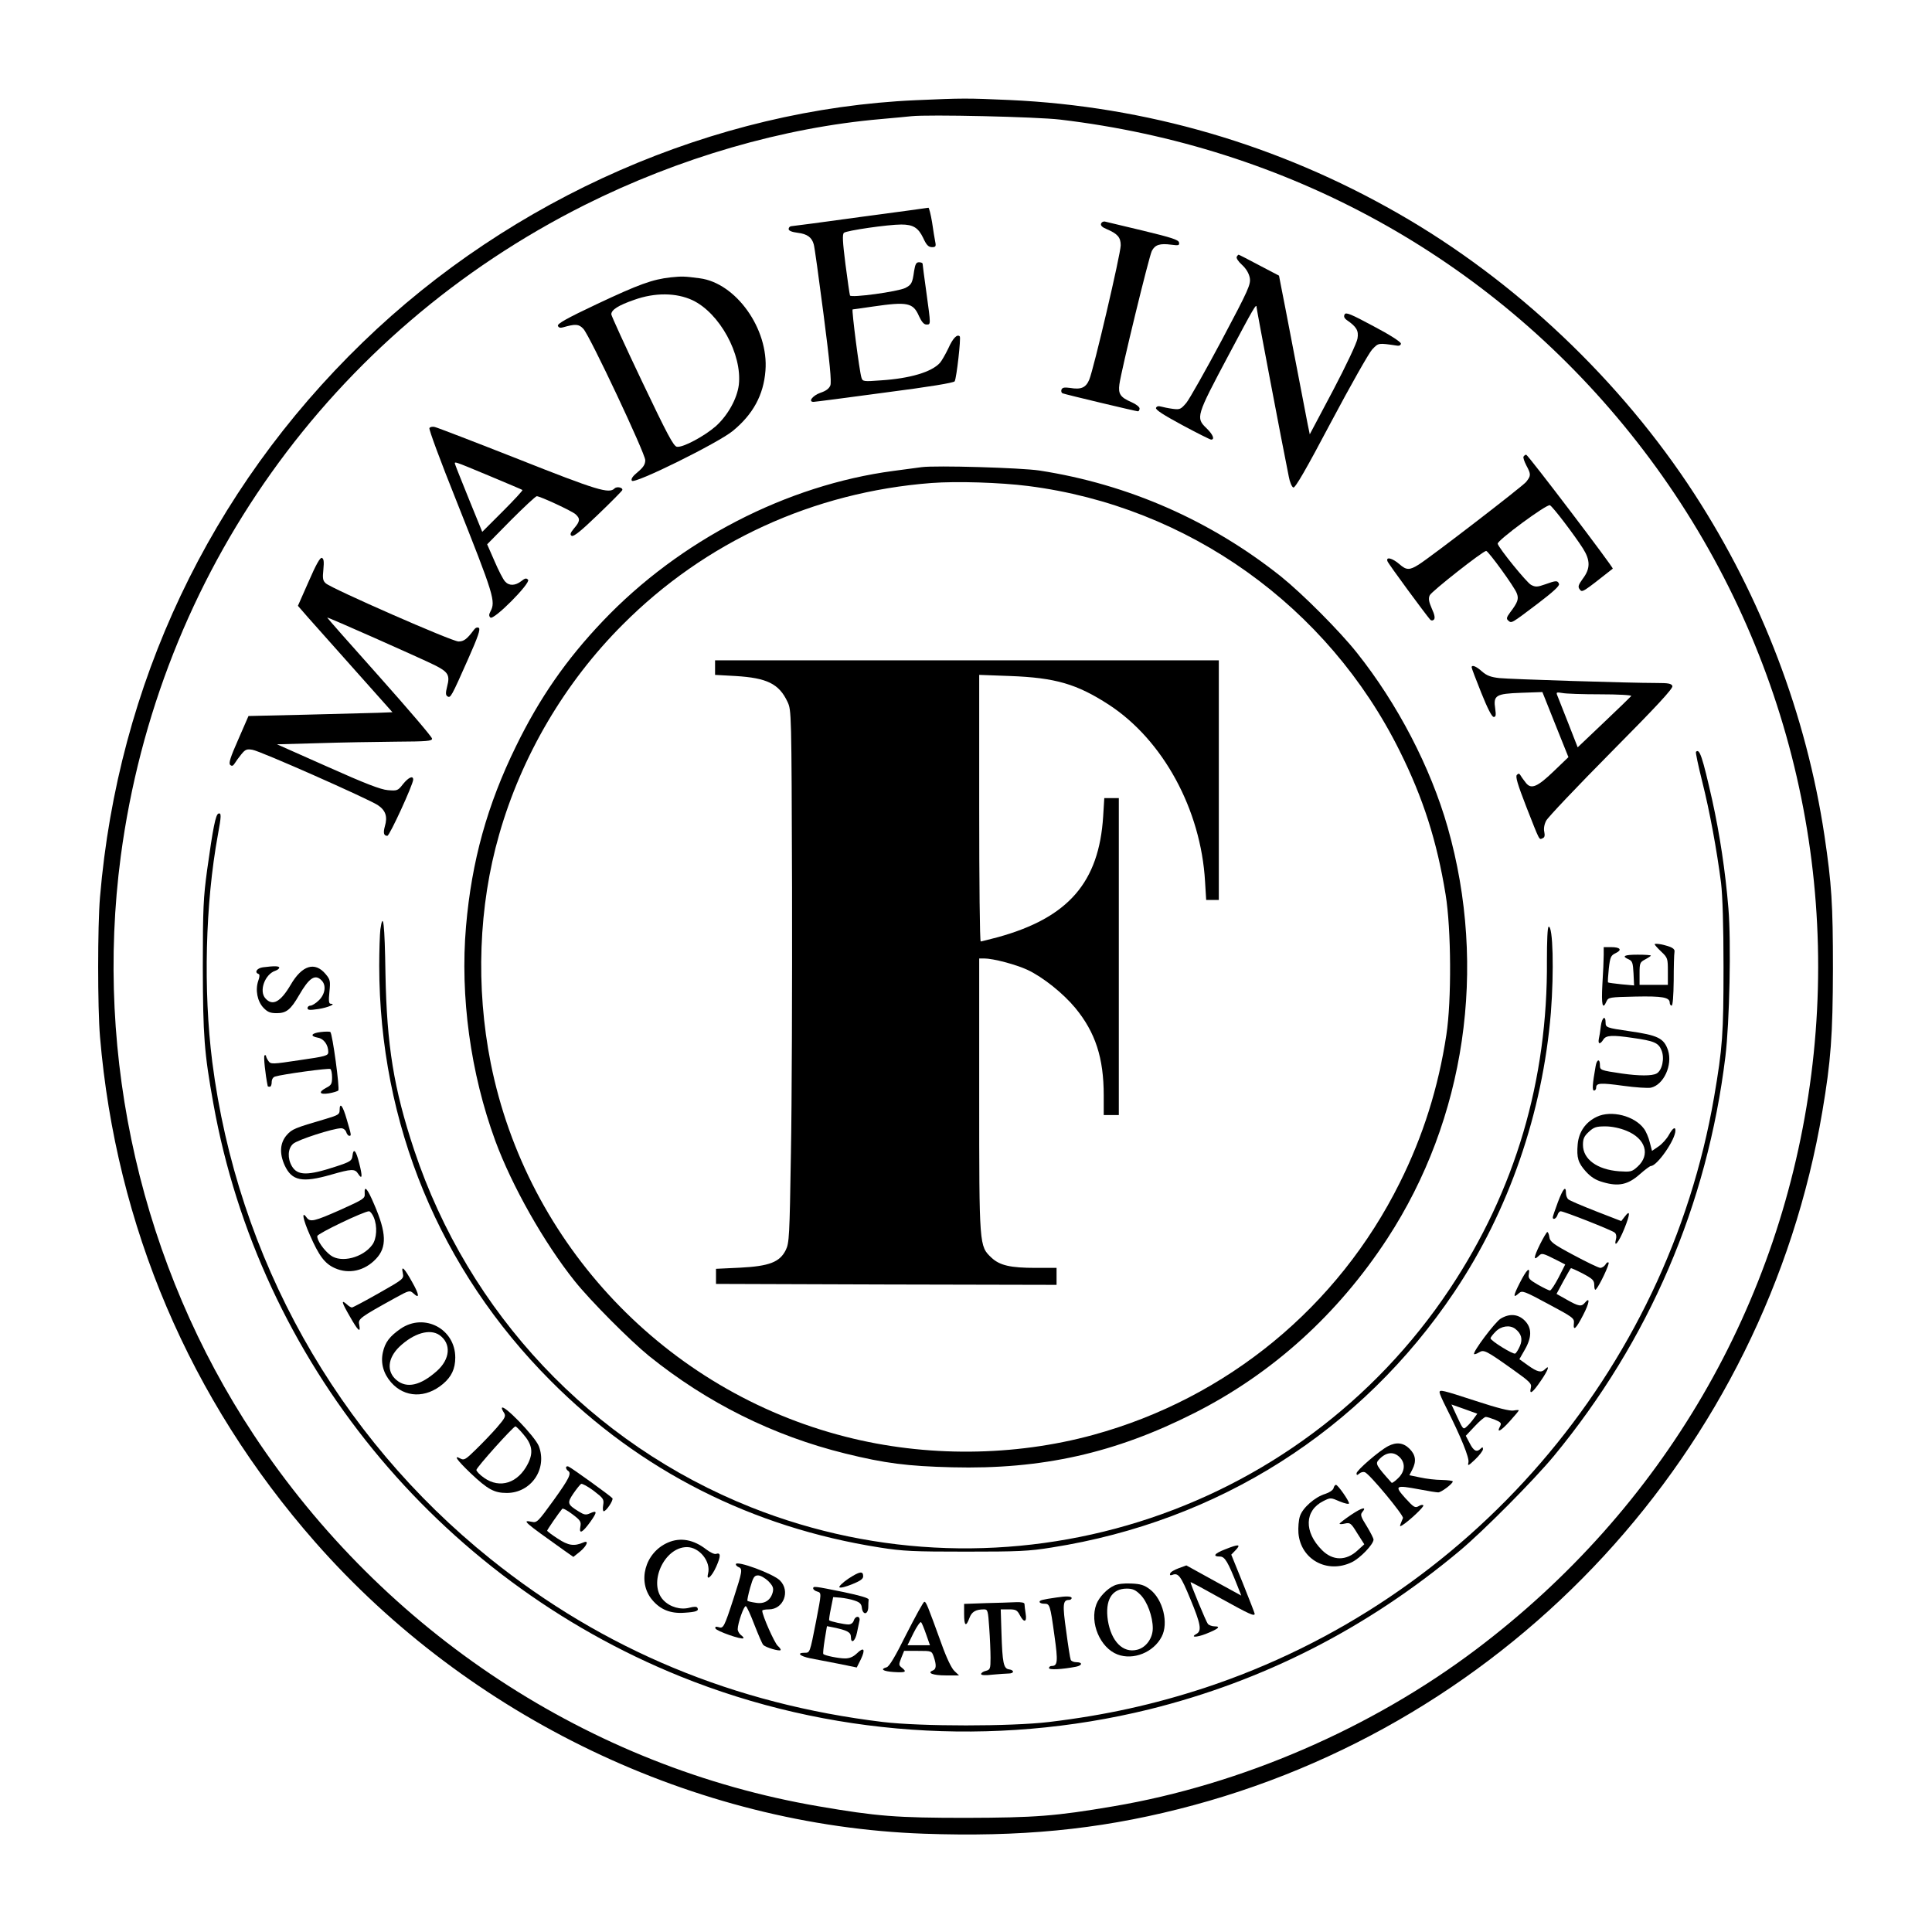 <?xml version="1.0" standalone="no"?>
<!DOCTYPE svg PUBLIC "-//W3C//DTD SVG 20010904//EN"
 "http://www.w3.org/TR/2001/REC-SVG-20010904/DTD/svg10.dtd">
<svg version="1.0" xmlns="http://www.w3.org/2000/svg"
 width="1024pt" height="1024pt" viewBox="0 0 1024 1024"
 preserveAspectRatio="xMidYMid meet">
<g transform="translate(0,1024) scale(0.1,-0.1)"
fill="#000000" stroke="none">
<path d="M4855 9709 c-1068 -47 -2142 -517 -2933 -1284 -811 -785 -1297 -1813
-1392 -2940 -13 -155 -13 -585 0 -740 85 -1004 476 -1922 1141 -2679 817 -929
2013 -1502 3225 -1545 509 -18 917 21 1349 130 1765 443 3110 1900 3414 3699
45 266 55 401 56 755 0 345 -7 450 -45 706 -96 639 -333 1261 -688 1809 -391
603 -951 1134 -1572 1489 -635 364 -1335 568 -2060 601 -225 10 -247 10 -495
-1z m765 -103 c1203 -143 2271 -730 3019 -1661 771 -959 1117 -2184 961 -3401
-157 -1220 -787 -2300 -1776 -3046 -554 -418 -1244 -717 -1924 -832 -306 -52
-413 -60 -780 -61 -368 0 -471 8 -780 61 -1214 207 -2303 923 -2995 1969 -593
897 -846 1998 -705 3066 199 1496 1111 2777 2460 3453 498 249 1050 410 1570
455 69 6 141 13 160 15 90 10 663 -3 790 -18z"/>
<path d="M4560 9090 c-195 -27 -361 -49 -367 -49 -7 -1 -13 -7 -13 -15 0 -9
17 -16 49 -20 49 -6 74 -24 84 -61 4 -11 27 -178 52 -371 33 -255 43 -358 36
-377 -7 -17 -23 -29 -53 -39 -40 -14 -67 -48 -36 -48 7 0 177 22 376 49 241
31 366 52 372 60 10 17 34 230 27 238 -14 14 -37 -10 -61 -64 -15 -31 -35 -66
-44 -76 -44 -49 -159 -83 -313 -93 -92 -7 -97 -6 -103 14 -11 32 -53 362 -47
362 3 0 51 7 106 15 185 27 215 21 246 -51 14 -30 26 -44 39 -44 24 0 24 -5 0
170 -11 79 -20 147 -20 152 0 4 -8 8 -19 8 -15 0 -20 -10 -26 -46 -9 -65 -14
-73 -46 -90 -40 -20 -290 -54 -294 -40 -2 6 -13 81 -24 166 -15 119 -17 158
-8 166 13 12 234 44 304 44 63 0 90 -17 116 -71 17 -37 27 -48 46 -49 20 0 23
4 18 28 -3 15 -11 62 -17 105 -7 42 -16 76 -19 76 -3 -1 -166 -23 -361 -49z"/>
<path d="M5836 9055 c-4 -10 6 -20 31 -30 56 -24 73 -43 73 -85 0 -45 -144
-660 -167 -713 -18 -42 -43 -53 -102 -43 -30 4 -40 2 -45 -9 -3 -9 0 -18 7
-20 19 -7 388 -95 398 -95 5 0 9 7 9 15 0 8 -19 23 -42 33 -60 26 -72 44 -65
95 10 74 157 678 172 707 17 33 43 41 103 33 39 -5 44 -4 41 12 -3 14 -40 26
-189 62 -102 24 -192 46 -201 48 -9 3 -19 -1 -23 -10z"/>
<path d="M6555 8879 c-4 -6 8 -25 27 -42 23 -21 37 -45 42 -69 6 -35 -4 -59
-149 -332 -86 -161 -170 -310 -187 -331 -29 -34 -34 -37 -72 -32 -23 3 -51 9
-62 12 -14 4 -23 2 -27 -7 -3 -10 39 -37 139 -91 78 -42 148 -77 153 -77 21 0
10 27 -24 60 -58 56 -56 63 118 390 130 245 147 275 147 252 0 -10 135 -722
171 -899 5 -28 16 -54 24 -57 10 -3 68 97 200 347 103 194 201 367 218 385 34
35 30 35 132 20 12 -2 20 3 20 11 0 9 -61 48 -145 92 -121 65 -146 75 -153 63
-6 -11 -3 -20 12 -31 51 -35 63 -56 56 -97 -3 -22 -61 -145 -129 -274 l-124
-234 -11 53 c-6 30 -38 196 -71 369 -33 173 -65 338 -71 367 l-10 52 -105 55
c-58 31 -107 56 -109 56 -2 0 -7 -5 -10 -11z"/>
<path d="M3555 8770 c-98 -11 -169 -37 -392 -142 -159 -75 -210 -104 -206
-115 4 -10 13 -12 27 -8 66 19 84 18 108 -8 34 -36 328 -661 328 -696 0 -22
-10 -38 -40 -63 -27 -22 -37 -37 -31 -46 12 -20 457 200 535 264 107 88 163
190 173 319 18 221 -156 465 -348 490 -83 11 -94 11 -154 5z m115 -121 c144
-68 264 -287 246 -448 -9 -74 -58 -162 -122 -220 -61 -53 -174 -114 -206 -109
-18 2 -52 67 -185 346 -90 189 -163 349 -163 356 0 24 38 48 122 77 109 39
222 38 308 -2z"/>
<path d="M2276 7971 c-4 -6 59 -176 140 -378 204 -513 212 -540 183 -595 -8
-15 -8 -23 0 -31 17 -17 214 182 200 200 -9 10 -16 9 -36 -7 -32 -25 -65 -26
-86 -2 -10 10 -35 59 -56 108 l-39 89 126 128 c70 70 131 127 137 127 18 0
188 -79 206 -96 25 -23 24 -37 -8 -74 -21 -25 -23 -34 -13 -40 10 -6 50 26
139 112 70 67 127 125 129 130 6 13 -28 22 -41 9 -29 -29 -92 -10 -511 156
-231 91 -431 168 -442 170 -12 3 -25 0 -28 -6z m329 -258 c88 -37 162 -68 164
-70 3 -2 -44 -53 -104 -113 l-109 -109 -68 167 c-37 92 -71 176 -74 186 -7 23
-23 28 191 -61z"/>
<path d="M8075 7820 c-3 -5 4 -26 15 -47 25 -47 25 -54 -1 -87 -18 -23 -504
-397 -569 -438 -49 -31 -66 -31 -103 2 -37 32 -73 41 -63 15 4 -13 203 -283
227 -310 6 -5 13 -5 19 1 7 7 4 26 -11 58 -16 37 -19 54 -11 71 10 21 282 235
299 235 12 -1 150 -191 162 -224 12 -30 6 -48 -35 -102 -20 -27 -21 -34 -9
-44 17 -14 13 -17 157 92 80 61 115 93 111 103 -7 19 -15 19 -73 -2 -42 -15
-52 -15 -75 -3 -23 12 -170 193 -177 218 -5 16 262 213 277 204 16 -8 131
-160 175 -229 39 -62 40 -106 0 -159 -25 -35 -28 -44 -17 -58 13 -18 15 -16
175 110 6 4 -450 604 -459 604 -4 0 -10 -4 -14 -10z"/>
<path d="M4885 7764 c-16 -2 -84 -11 -150 -20 -565 -75 -1133 -368 -1540 -796
-194 -204 -335 -407 -460 -663 -152 -310 -235 -608 -265 -955 -32 -371 24
-779 155 -1136 88 -239 258 -540 421 -744 83 -104 292 -314 394 -397 309 -249
659 -423 1040 -517 211 -52 329 -67 566 -73 476 -12 865 75 1285 288 413 209
760 523 1022 924 414 634 532 1435 320 2180 -91 319 -266 655 -481 925 -93
117 -289 313 -402 404 -373 297 -809 489 -1280 562 -100 15 -550 28 -625 18z
m565 -100 c847 -108 1588 -637 1969 -1405 124 -249 197 -477 243 -760 30 -183
32 -563 4 -744 -42 -278 -124 -538 -247 -784 -327 -658 -916 -1142 -1624
-1336 -420 -115 -888 -119 -1313 -10 -952 242 -1689 1019 -1881 1980 -80 403
-65 831 45 1213 119 416 348 805 654 1111 438 440 1012 703 1637 751 135 10
362 3 513 -16z"/>
<path d="M3790 6702 l0 -39 108 -6 c167 -10 231 -41 276 -137 21 -45 21 -51
24 -985 1 -517 -1 -1151 -6 -1410 -7 -439 -9 -473 -27 -510 -32 -65 -88 -86
-243 -94 l-127 -6 0 -40 0 -40 903 -3 902 -2 0 45 0 45 -111 0 c-134 0 -190
13 -234 54 -65 62 -65 56 -65 863 l0 723 26 0 c48 0 169 -32 231 -61 82 -39
187 -123 252 -201 107 -130 151 -265 151 -464 l0 -104 40 0 40 0 0 840 0 840
-38 0 -39 0 -6 -97 c-22 -350 -185 -537 -557 -640 -47 -12 -88 -23 -92 -23 -5
0 -8 318 -8 706 l0 707 163 -6 c241 -9 354 -42 524 -152 288 -188 488 -556
510 -937 l6 -98 33 0 34 0 0 635 0 635 -1335 0 -1335 0 0 -38z"/>
<path d="M1636 7158 l-57 -129 54 -62 c30 -34 143 -161 251 -282 l196 -220
-77 -3 c-43 -1 -215 -6 -382 -10 l-304 -7 -54 -124 c-42 -95 -52 -126 -43
-135 9 -8 15 -6 24 8 6 10 22 32 35 48 21 26 29 29 59 24 41 -6 611 -259 664
-293 42 -28 53 -61 38 -112 -10 -36 -6 -51 13 -51 12 0 137 273 137 298 0 23
-25 12 -54 -24 -27 -35 -31 -36 -80 -32 -38 3 -121 35 -320 124 l-268 119 218
6 c121 4 306 7 412 8 165 1 192 3 192 16 0 9 -126 156 -279 328 -154 172 -278
313 -277 314 3 3 483 -210 569 -252 72 -36 83 -53 67 -113 -9 -36 -8 -47 2
-53 16 -10 20 -3 110 200 52 117 65 156 56 163 -8 5 -18 1 -26 -10 -37 -50
-54 -62 -82 -62 -34 0 -672 280 -703 308 -16 14 -18 26 -13 74 4 42 2 57 -8
61 -9 4 -31 -35 -70 -125z"/>
<path d="M7800 6703 c0 -5 23 -65 51 -135 33 -82 56 -128 66 -128 11 0 13 9 8
43 -11 72 3 80 136 85 l114 4 69 -173 69 -172 -76 -73 c-88 -85 -121 -99 -149
-64 -10 13 -23 30 -28 39 -7 12 -12 13 -20 4 -9 -8 3 -49 50 -170 73 -186 67
-174 86 -166 11 4 13 14 9 34 -4 17 0 40 10 59 9 18 165 182 346 365 241 243
328 337 323 349 -5 13 -21 16 -83 16 -149 0 -777 20 -834 26 -45 5 -67 13 -92
35 -31 28 -55 37 -55 22z m682 -143 c93 0 167 -4 164 -9 -3 -4 -68 -67 -145
-140 l-139 -132 -50 128 c-28 70 -54 137 -58 147 -7 17 -4 18 26 13 18 -4 109
-7 202 -7z"/>
<path d="M8989 6255 c-3 -2 12 -73 33 -157 40 -159 77 -360 100 -538 8 -69 13
-223 13 -445 0 -355 -5 -427 -50 -690 -251 -1455 -1297 -2668 -2700 -3131
-269 -88 -525 -145 -825 -181 -203 -24 -677 -24 -880 0 -788 95 -1481 383
-2080 864 -814 653 -1342 1597 -1475 2635 -48 381 -37 838 30 1204 18 98 19
117 3 112 -15 -5 -29 -75 -60 -298 -20 -147 -23 -204 -23 -515 1 -366 7 -453
56 -725 244 -1360 1186 -2514 2474 -3035 784 -317 1660 -378 2486 -175 605
150 1152 428 1644 839 125 104 394 375 501 504 504 611 813 1331 909 2117 22
180 31 606 16 785 -16 196 -46 394 -86 575 -52 230 -67 275 -86 255z"/>
<path d="M2016 5314 c-3 -26 -6 -113 -6 -193 1 -837 320 -1610 910 -2201 474
-476 1067 -776 1742 -882 126 -20 181 -22 458 -22 276 0 332 2 455 22 883 139
1640 619 2133 1354 289 430 468 950 512 1481 17 220 11 462 -12 455 -6 -2 -9
-76 -9 -178 5 -634 -168 -1220 -514 -1740 -807 -1213 -2353 -1696 -3704 -1159
-846 337 -1497 1028 -1786 1894 -108 325 -145 553 -152 935 -4 262 -12 337
-27 234z"/>
<path d="M8770 5235 c0 -3 16 -21 35 -39 34 -32 35 -36 35 -105 l0 -71 -75 0
-75 0 0 60 c0 56 2 60 30 75 17 9 30 18 30 20 0 3 -31 5 -70 5 -72 0 -87 -8
-47 -25 19 -9 22 -19 25 -74 l3 -64 -67 6 c-37 4 -69 8 -71 10 -2 2 0 35 4 73
7 62 11 70 36 82 36 17 26 32 -24 32 l-39 0 0 -42 c0 -24 -3 -94 -7 -155 -6
-110 1 -139 22 -90 10 21 16 22 153 25 144 3 182 -4 182 -33 0 -8 5 -15 10
-15 6 0 10 51 11 133 0 72 2 140 4 150 4 19 -13 29 -72 42 -18 3 -33 4 -33 0z"/>
<path d="M1393 5113 c-31 -4 -46 -27 -23 -35 7 -2 7 -14 -1 -36 -17 -49 -5
-109 27 -143 22 -23 36 -29 71 -29 51 0 74 19 118 95 53 92 85 114 119 79 26
-25 20 -72 -13 -105 -16 -16 -37 -29 -45 -29 -9 0 -16 -6 -16 -13 0 -11 11
-12 58 -5 51 8 97 28 64 28 -9 0 -11 16 -6 63 6 58 4 65 -20 94 -57 68 -125
47 -185 -56 -54 -92 -96 -115 -134 -73 -36 39 -3 129 53 147 11 4 20 11 20 16
0 9 -25 10 -87 2z"/>
<path d="M8485 4803 c-3 -27 -8 -58 -11 -70 -5 -28 7 -30 24 -3 14 23 47 25
155 9 114 -16 137 -26 153 -65 18 -42 4 -108 -26 -124 -24 -13 -92 -13 -183 0
-115 17 -117 18 -117 45 0 36 -17 31 -23 -7 -17 -96 -19 -128 -8 -128 6 0 11
7 11 15 0 25 21 27 144 10 65 -9 130 -13 146 -10 68 15 116 120 91 198 -22 65
-54 80 -208 102 -117 17 -123 19 -123 45 0 41 -19 28 -25 -17z"/>
<path d="M1700 4770 c-51 -6 -59 -22 -15 -30 31 -5 55 -38 55 -76 0 -19 -12
-23 -152 -43 -145 -22 -153 -22 -165 -5 -7 10 -13 22 -13 27 0 4 -4 6 -8 3 -6
-4 4 -100 17 -163 1 -2 6 -3 11 -3 6 0 10 11 10 24 0 15 7 27 18 30 37 12 285
46 293 40 5 -3 9 -23 9 -44 0 -34 -4 -42 -30 -55 -44 -23 -38 -38 13 -30 23 4
46 11 50 15 9 8 -31 301 -42 310 -3 3 -26 3 -51 0z"/>
<path d="M1800 4355 c0 -21 -8 -26 -72 -45 -167 -49 -180 -54 -209 -87 -35
-41 -39 -96 -10 -160 38 -82 93 -93 246 -49 108 31 126 32 143 5 22 -34 24
-15 6 55 -17 70 -31 84 -36 39 -3 -25 -11 -31 -88 -56 -149 -49 -203 -49 -233
2 -24 41 -22 93 6 118 21 21 214 83 255 83 12 0 23 -9 27 -20 3 -11 11 -20 16
-20 12 0 12 1 -13 86 -21 74 -38 96 -38 49z"/>
<path d="M8464 4321 c-60 -28 -96 -80 -102 -146 -6 -72 2 -98 44 -145 27 -29
51 -45 91 -56 82 -24 132 -13 194 42 27 24 54 44 59 44 33 0 130 139 130 188
0 23 -15 12 -35 -24 -11 -20 -35 -47 -54 -60 l-35 -24 -12 46 c-6 25 -20 58
-31 72 -50 68 -173 99 -249 63z m156 -74 c102 -41 129 -128 59 -191 -30 -27
-36 -28 -98 -24 -116 9 -191 64 -191 140 0 32 6 46 31 69 27 25 39 29 88 29
34 0 77 -9 111 -23z"/>
<path d="M1933 3913 c2 -25 -6 -30 -128 -85 -140 -62 -161 -67 -180 -41 -28
39 -20 -9 17 -92 49 -112 79 -152 132 -176 75 -34 159 -15 219 49 58 61 56
137 -10 289 -36 85 -53 104 -50 56z m48 -125 c20 -47 16 -114 -8 -146 -50 -68
-164 -97 -220 -56 -36 26 -75 83 -71 103 3 14 247 131 274 131 6 0 18 -15 25
-32z"/>
<path d="M8257 3868 c-15 -40 -27 -76 -27 -80 0 -16 19 -7 25 12 3 11 11 20
17 20 17 0 271 -100 286 -113 8 -6 11 -20 7 -34 -13 -52 15 -18 44 54 32 79
33 105 2 64 l-18 -23 -134 52 c-74 29 -140 57 -146 63 -7 5 -13 20 -13 33 0
42 -15 26 -43 -48z"/>
<path d="M8162 3644 c-33 -67 -36 -89 -7 -61 17 17 21 16 96 -22 l45 -23 -35
-69 c-20 -38 -40 -69 -46 -69 -5 0 -34 14 -64 31 -45 26 -52 34 -48 55 8 44
-12 25 -48 -46 -36 -71 -36 -83 -4 -54 17 15 28 11 156 -58 129 -69 138 -75
135 -101 -5 -45 11 -31 49 43 34 65 38 100 9 65 -18 -22 -33 -19 -95 16 l-55
31 36 67 c20 36 38 68 40 69 1 2 30 -11 63 -28 54 -29 61 -36 61 -63 0 -18 4
-27 9 -21 20 22 73 135 67 142 -4 4 -12 -1 -17 -11 -6 -9 -18 -17 -27 -17 -9
0 -73 31 -142 68 -109 58 -125 71 -128 95 -2 15 -7 27 -11 27 -3 0 -21 -30
-39 -66z"/>
<path d="M2135 3492 c6 -30 5 -31 -127 -106 -74 -42 -138 -76 -143 -76 -4 0
-17 7 -27 17 -32 28 -27 10 16 -64 44 -78 59 -91 50 -44 -7 31 3 38 193 143
71 39 75 40 94 23 34 -32 32 -8 -6 59 -42 76 -60 93 -50 48z"/>
<path d="M7954 3251 c-30 -18 -150 -178 -141 -188 3 -2 15 2 26 9 26 16 36 11
181 -92 90 -64 99 -74 94 -95 -10 -41 9 -28 53 37 39 56 50 89 21 60 -19 -19
-40 -14 -89 21 l-46 33 28 49 c39 67 39 117 0 156 -35 35 -81 38 -127 10z m77
-54 c32 -25 41 -54 25 -91 -8 -18 -19 -37 -25 -40 -10 -7 -131 68 -131 81 0 4
12 20 27 35 29 30 75 37 104 15z"/>
<path d="M2124 3198 c-59 -41 -83 -72 -95 -127 -12 -56 3 -111 44 -158 72 -82
184 -85 275 -8 45 38 65 80 65 140 0 151 -163 238 -289 153z m205 -34 c64 -45
58 -128 -15 -192 -86 -76 -158 -92 -212 -47 -54 45 -48 116 15 177 76 72 161
97 212 62z"/>
<path d="M7630 2860 c0 -6 15 -41 34 -78 79 -157 125 -270 119 -293 -5 -21 -1
-19 36 16 22 21 41 46 41 54 0 12 -3 12 -12 3 -21 -21 -37 -13 -58 28 l-21 40
47 50 c26 28 52 50 59 50 7 0 29 -7 49 -15 31 -13 35 -18 27 -34 -21 -39 3
-27 50 25 27 30 49 56 49 59 0 2 -12 2 -27 -1 -19 -4 -86 13 -199 50 -181 59
-194 62 -194 46z m181 -139 c-10 -14 -27 -34 -38 -43 -17 -16 -19 -14 -49 51
l-31 67 68 -24 69 -25 -19 -26z"/>
<path d="M2660 2776 c0 -4 5 -15 12 -25 10 -17 5 -27 -39 -78 -28 -32 -78 -84
-111 -116 -53 -52 -62 -58 -81 -48 -40 22 -20 -7 53 -77 91 -86 125 -105 192
-105 129 0 216 127 170 248 -21 53 -196 233 -196 201z m113 -137 c48 -55 55
-98 25 -157 -52 -103 -148 -134 -232 -75 -23 16 -41 35 -41 42 0 13 195 230
207 231 3 0 22 -18 41 -41z"/>
<path d="M7357 2575 c-45 -23 -167 -128 -167 -144 0 -11 3 -11 15 -1 8 7 21
10 29 7 26 -10 207 -229 202 -243 -19 -47 -20 -47 -5 -39 35 21 118 99 113
106 -3 5 -14 3 -25 -4 -19 -11 -26 -6 -71 43 -59 66 -53 70 75 46 46 -9 91
-16 100 -16 16 0 77 46 77 58 0 4 -26 7 -58 8 -31 0 -83 6 -114 13 l-58 12 15
29 c23 44 19 78 -14 111 -33 33 -70 37 -114 14z m60 -57 c33 -31 31 -77 -7
-113 -16 -16 -32 -27 -34 -24 -82 91 -87 101 -69 121 37 41 77 47 110 16z"/>
<path d="M3000 2462 c0 -6 5 -14 10 -17 21 -13 8 -40 -76 -157 -82 -113 -88
-120 -115 -114 -55 11 -45 2 173 -153 l47 -33 35 28 c37 31 49 62 19 49 -50
-22 -81 -17 -137 20 -31 20 -56 39 -56 42 0 5 62 95 80 116 4 4 28 -9 54 -29
43 -32 47 -40 42 -66 -8 -42 11 -32 53 26 37 52 37 63 -2 45 -22 -10 -31 -8
-60 10 -60 37 -62 45 -28 95 17 25 36 48 41 51 5 3 35 -13 66 -36 52 -40 56
-45 51 -76 -3 -18 -2 -33 3 -33 13 0 52 58 46 69 -7 10 -216 161 -233 168 -7
3 -13 0 -13 -5z"/>
<path d="M7068 2352 c-3 -10 -22 -23 -44 -30 -54 -16 -120 -74 -134 -118 -7
-20 -10 -61 -8 -90 12 -140 153 -217 283 -154 44 21 115 95 115 120 0 6 -16
38 -36 71 -31 49 -35 61 -24 74 27 32 -1 25 -59 -14 -34 -23 -61 -44 -61 -47
0 -3 13 -3 29 1 27 6 32 2 65 -52 l37 -58 -35 -32 c-61 -57 -132 -56 -189 1
-97 97 -93 210 7 260 38 19 39 19 87 -2 27 -11 49 -16 49 -10 0 14 -59 98 -69
98 -5 0 -11 -8 -13 -18z"/>
<path d="M3540 2064 c-122 -53 -164 -208 -83 -304 43 -51 96 -73 169 -68 65 4
80 10 70 27 -4 6 -18 6 -41 0 -47 -13 -104 3 -139 40 -83 87 3 281 125 281 66
0 128 -77 112 -140 -11 -43 19 -18 43 36 25 56 25 77 -1 68 -8 -3 -31 8 -52
24 -67 52 -137 65 -203 36z"/>
<path d="M6493 2028 c-57 -22 -68 -38 -27 -38 26 0 42 -27 93 -156 l20 -51
-146 80 -145 80 -41 -15 c-22 -8 -43 -20 -45 -28 -3 -9 1 -11 12 -7 31 12 45
-6 95 -128 55 -132 61 -168 34 -184 -37 -20 -3 -21 48 -1 66 26 82 40 47 40
-14 0 -30 6 -36 13 -9 10 -92 211 -92 221 0 3 72 -36 159 -85 152 -84 181 -98
181 -82 0 3 -28 75 -62 160 l-62 153 24 25 c29 31 15 32 -57 3z"/>
<path d="M3900 1949 c0 -5 7 -12 15 -15 22 -9 19 -24 -26 -163 -51 -157 -55
-164 -81 -155 -14 4 -19 2 -16 -7 5 -14 139 -61 148 -52 3 2 -3 10 -13 17 -9
7 -17 21 -17 31 0 31 33 126 43 122 5 -1 26 -47 46 -100 21 -53 41 -101 47
-106 13 -13 84 -34 91 -27 3 3 -4 13 -15 23 -17 15 -82 161 -82 186 0 4 16 7
35 7 78 0 115 97 59 153 -35 36 -234 109 -234 86z m172 -89 c24 -25 29 -36 24
-58 -11 -44 -44 -65 -90 -57 -22 3 -42 8 -44 10 -3 2 4 34 14 70 16 56 22 65
42 65 13 0 37 -14 54 -30z"/>
<path d="M4497 1873 c-31 -21 -52 -42 -48 -46 5 -5 35 3 67 16 42 17 59 28 59
42 0 30 -18 27 -78 -12z"/>
<path d="M5905 1836 c-38 -17 -80 -62 -94 -99 -37 -97 20 -231 112 -266 84
-32 191 11 234 94 38 72 7 198 -62 251 -30 23 -50 29 -99 31 -37 2 -73 -2 -91
-11z m140 -49 c36 -36 65 -116 65 -177 0 -53 -36 -103 -83 -114 -75 -19 -137
44 -155 155 -16 107 20 169 100 169 32 0 47 -7 73 -33z"/>
<path d="M4310 1821 c0 -5 9 -13 20 -16 25 -8 25 -4 -5 -160 -33 -168 -32
-165 -61 -165 -43 0 -25 -18 29 -29 28 -5 96 -19 150 -29 l98 -20 22 44 c25
53 16 67 -21 31 -20 -19 -39 -27 -63 -27 -35 0 -107 15 -115 23 -3 2 1 37 7
76 l12 72 31 -6 c77 -16 96 -26 96 -52 0 -38 23 -22 32 23 4 21 10 49 13 62 7
28 -21 31 -30 2 -4 -12 -15 -20 -28 -20 -23 0 -96 16 -102 22 -2 1 2 30 9 63
l12 60 38 -3 c21 -2 54 -8 74 -15 29 -9 38 -18 40 -39 5 -39 32 -37 34 2 0 17
1 35 2 42 1 8 -48 22 -134 40 -153 31 -160 32 -160 19z"/>
<path d="M5600 1773 c-77 -11 -90 -15 -90 -23 0 -6 11 -10 24 -10 30 0 32 -3
55 -171 19 -135 17 -159 -15 -159 -8 0 -14 -5 -14 -11 0 -11 69 -7 143 7 34 7
36 24 2 24 -14 0 -28 6 -30 13 -3 6 -14 75 -24 152 -20 141 -18 165 15 165 8
0 14 5 14 10 0 10 -30 11 -80 3z"/>
<path d="M4804 1579 c-58 -117 -91 -173 -105 -176 -36 -10 -19 -21 37 -25 64
-4 72 0 45 22 -18 14 -18 17 -4 53 l15 37 73 0 c73 0 73 0 84 -31 15 -44 14
-66 -5 -73 -33 -13 1 -26 68 -26 l71 0 -24 23 c-15 13 -42 69 -68 142 -76 209
-82 225 -92 225 -5 0 -47 -77 -95 -171z m105 -2 l20 -57 -59 0 -60 0 32 65
c18 36 36 61 40 57 4 -4 16 -33 27 -65z"/>
<path d="M5223 1743 l-113 -4 0 -54 c0 -63 10 -70 28 -21 12 33 33 46 78 46
19 0 21 -7 27 -97 4 -54 7 -126 7 -160 0 -58 -2 -63 -25 -69 -14 -3 -25 -11
-25 -17 0 -6 22 -8 61 -3 34 3 73 6 85 6 30 0 31 18 2 22 -29 4 -35 34 -40
191 l-4 127 43 0 c37 0 44 -4 58 -30 22 -43 39 -39 31 8 -3 20 -6 43 -6 50 0
8 -15 11 -47 10 -27 -1 -99 -4 -160 -5z"/>
</g>
</svg>
